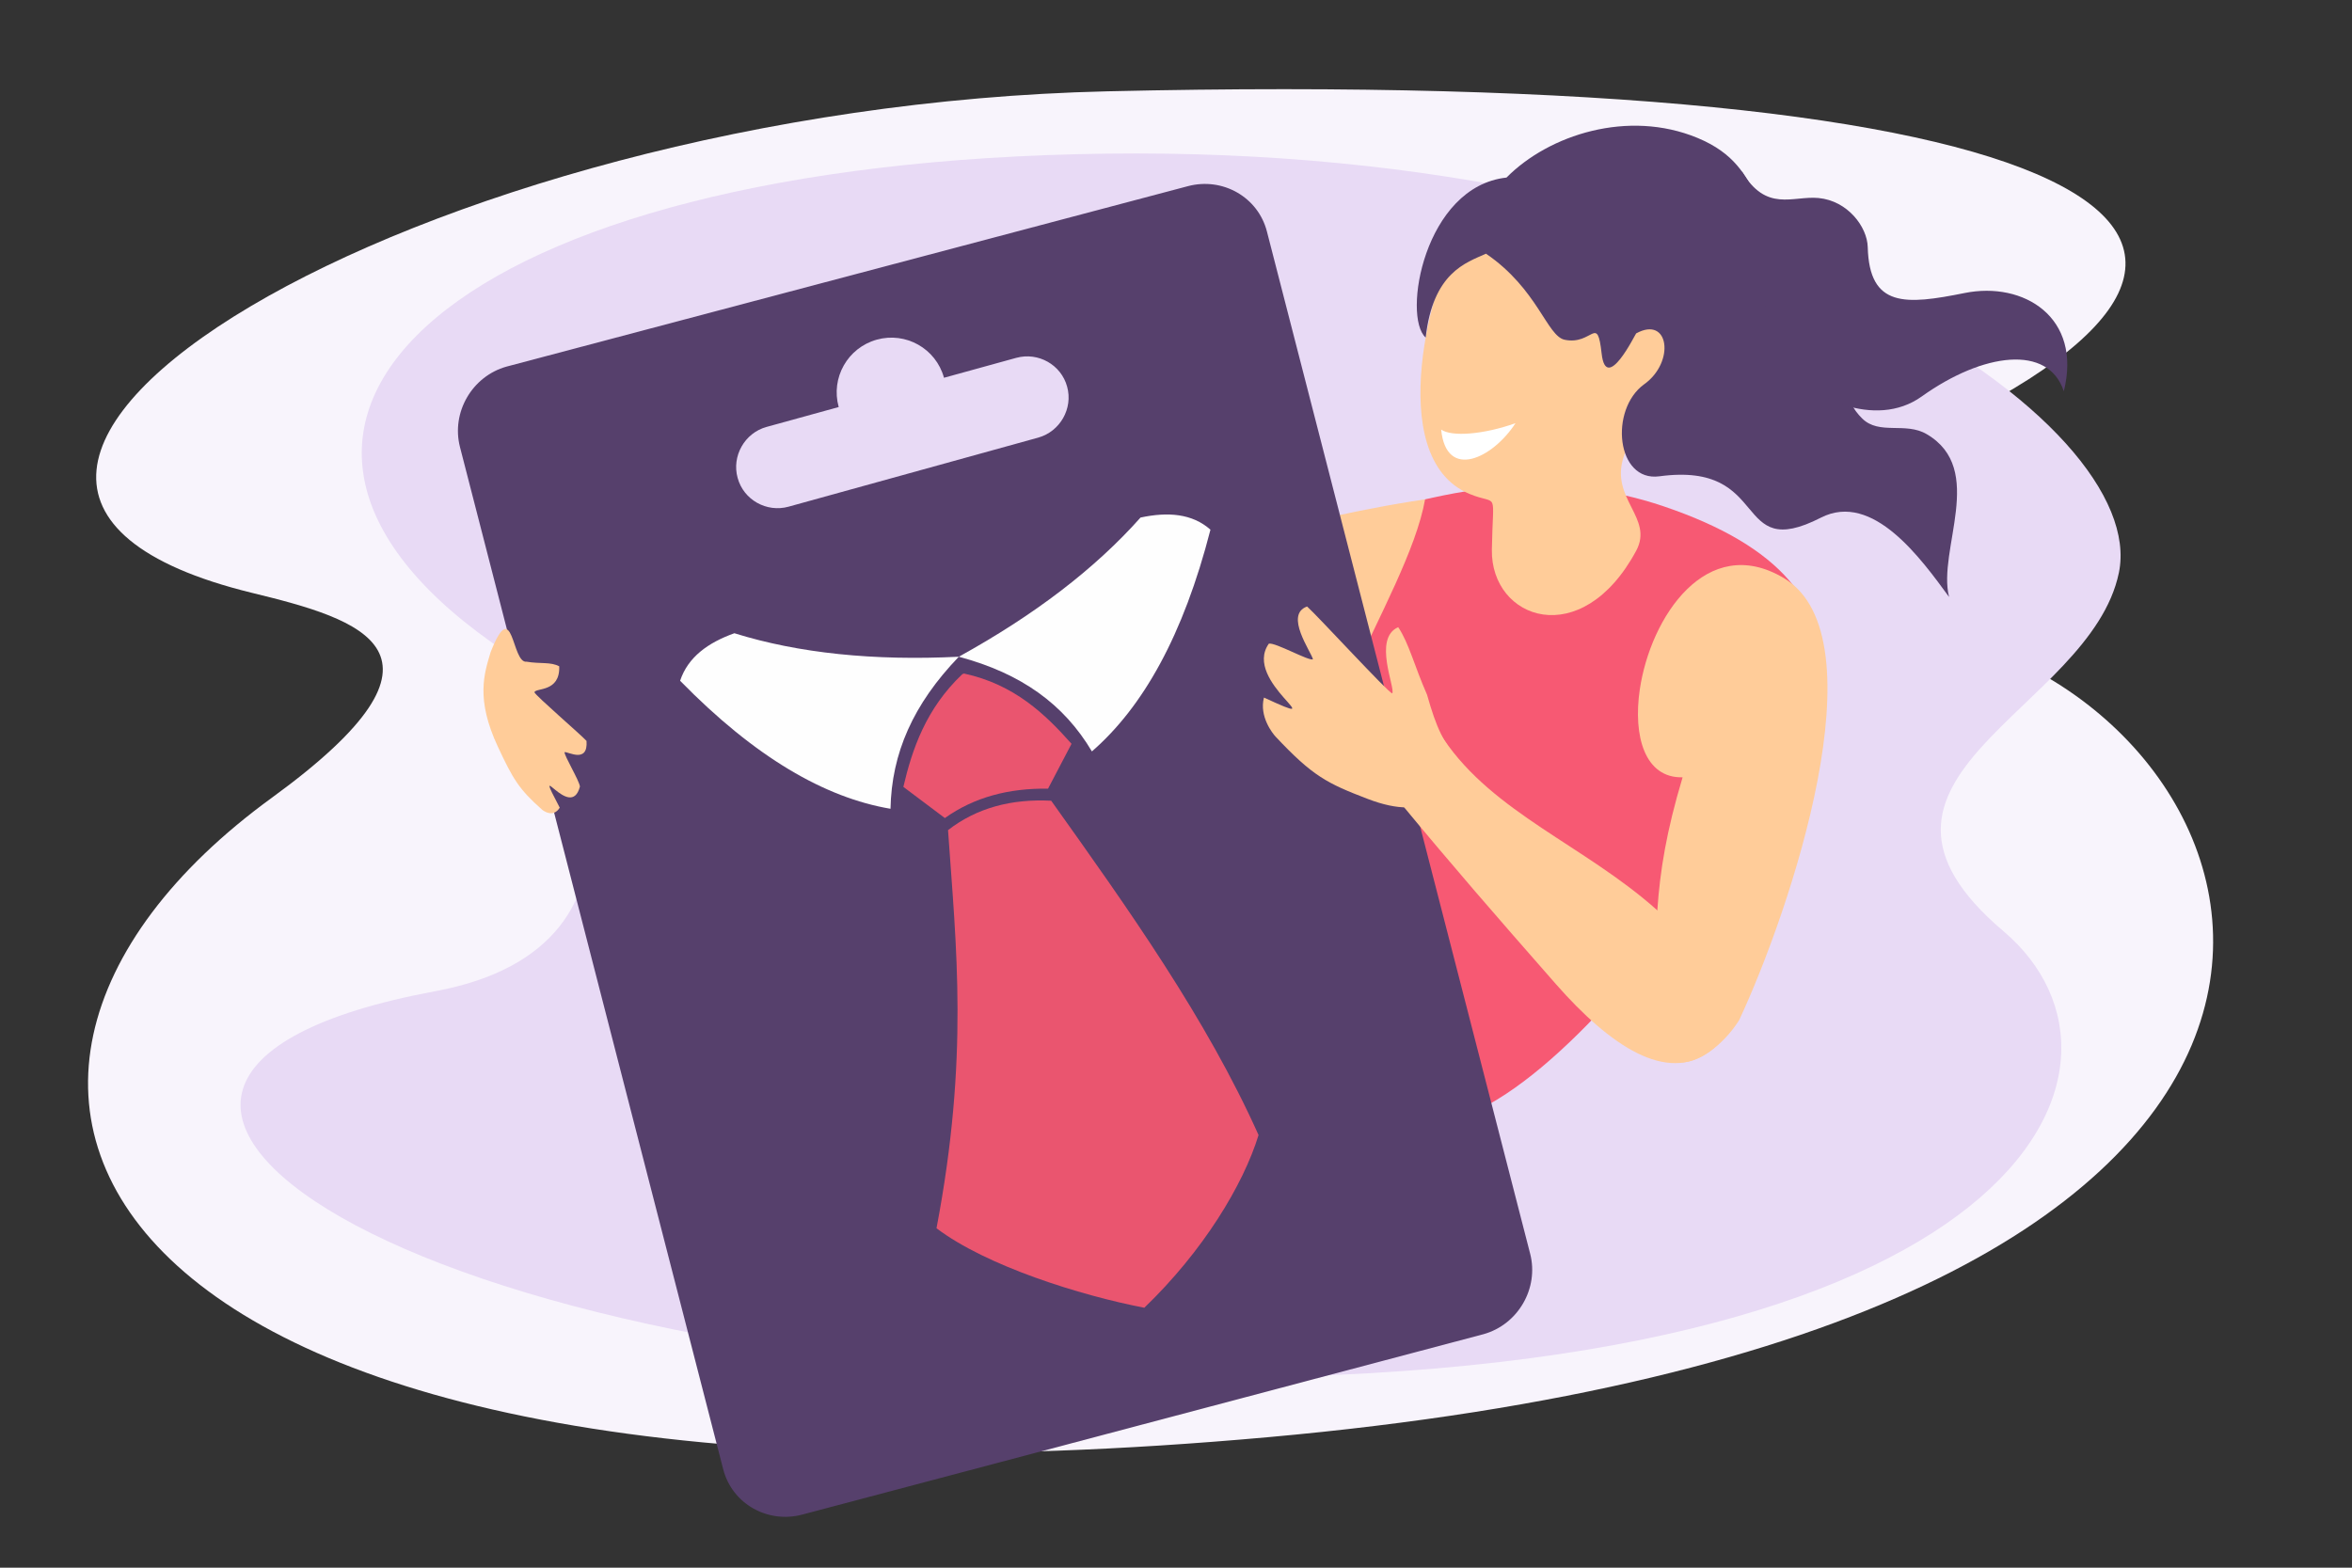 <?xml version="1.0" encoding="UTF-8"?>
<!DOCTYPE svg PUBLIC "-//W3C//DTD SVG 1.1//EN" "http://www.w3.org/Graphics/SVG/1.1/DTD/svg11.dtd">
<!-- Creator: CorelDRAW -->
<svg xmlns="http://www.w3.org/2000/svg" xml:space="preserve" width="1698px" height="1132px" style="shape-rendering:geometricPrecision; text-rendering:geometricPrecision; image-rendering:optimizeQuality; fill-rule:evenodd; clip-rule:evenodd"
viewBox="0 0 1583.04 1055.36"
 xmlns:xlink="http://www.w3.org/1999/xlink">
 <rect x="0" y="0" width="1583.04" height="1055.36" fill="#333333" stroke="none"/>
 <defs>
  <style type="text/css">
   <![CDATA[
    .fil0 {fill:none}
    .fil5 {fill:#56406C}
    .fil7 {fill:#EA556F}
    .fil8 {fill:#FEFEFE}
    .fil2 {fill:#E8DAF5}
    .fil4 {fill:#F75973}
    .fil1 {fill:#F8F4FC}
    .fil3 {fill:#FFCC99}
    .fil6 {fill:white}
   ]]>
  </style>
 </defs>
 <g id="Layer_x0020_1">
  <rect class="fil0" y="-3.25613e-005" width="1583.04" height="1055.36"/>
  <path class="fil1" d="M1296.75 292.245c-153.693,71.488 -185.4,65.498 36.744,143.118 222.143,77.62 315.394,460.684 -480.069,532.148 -795.463,71.465 -938.423,-235.492 -670.486,-430.451 135.074,-98.287 59.721,-120.136 -13.203,-137.923 -306.968,-74.871 112.019,-326.867 575.39,-337.662 667.101,-15.543 839.139,97.038 551.625,230.769z"/>
  <path class="fil2" d="M330.932 432.448c62.618,44.299 124.364,204.68 -37.822,234.796 -319.962,59.411 -17.588,260.207 506.18,260.207 562.559,3.086 656.647,-209.461 549.172,-300.563 -122.367,-103.723 58.399,-148.015 77.686,-241.346 20.69,-100.125 -240.794,-287.655 -681.297,-282.112 -440.503,5.544 -625.251,179.513 -413.919,329.018z"/>
  <path class="fil3" d="M1081.07 349.809c53.978,81.858 -179.281,118.009 -179.314,117.888 -21.406,-78.801 -140.056,-2.862 -211.997,0.958 -29.441,-7.927 -107.62,-12.433 -81.94,-29.045 73.493,-35.61 430.953,-153.948 473.251,-89.801z"/>
  <path class="fil4" d="M928.538 748.195c93.728,66.194 291.329,-250.168 295.9,-290.019 5.785,-50.439 -24.852,-90.27 -104.624,-117.297 -70.349,-23.834 -130.775,-11.497 -160.646,-4.697 -11.951,67.217 -98.371,177.33 -78.59,254.166 19.783,76.836 5.492,109.567 47.959,157.847z"/>
  <path class="fil5" d="M340.955 246.785l458.596 -121.463c23.272,-6.167 47.172,7.244 53.168,30.533l177.167 688.133c5.996,23.292 -8.113,47.672 -31.36,54.172l-458.596 121.464c-23.271,6.163 -47.172,-7.24 -53.169,-30.535l-177.167 -688.132c-5.998,-23.295 8.114,-47.669 31.361,-54.172z"/>
  <path class="fil3" d="M1200.49 389.061c-51.729,-30.657 -89.589,26.172 -96.805,75.076 -4.652,31.55 3.447,59.803 28.809,59.141 -21.759,72.451 -17.211,106.337 -18.959,176.923 8.964,28.605 40.856,12.177 57.033,-13.476 34.125,-73.055 96.612,-258.143 29.922,-297.663z"/>
  <path class="fil3" d="M1114.76 612.203c-48.191,-42.837 -109.667,-65.109 -143.001,-114.522 -38.2,-56.632 -41.429,-8.604 -50.935,2.611 -7.485,8.831 -25.848,-17.365 22.991,41.692 33.697,40.744 61.871,73.199 103.418,120.525 36.679,41.78 74.57,66.966 103.75,45.191 30.341,-22.64 11.937,-52.69 -36.223,-95.496z"/>
  <path class="fil3" d="M920.609 537.848c-27.593,-10.558 -37.165,-15.429 -62.067,-41.958 -1.822,-1.941 -11.16,-13.454 -7.818,-26.29 49.322,22.748 -14.909,-10.597 3.281,-36.287 4.305,-1.031 27.22,12.007 29.692,10.495 -1.214,-5.098 -19.426,-30.054 -3.937,-35.515 7.192,6.415 54.55,57.981 57.294,58.495 2.356,-3.432 -13.207,-37.032 4.027,-44.582 7.332,10.995 10.825,26.024 19.396,45.438 6.384,22.475 10.742,32.241 24.326,48.342 -10.472,16.665 -22.215,37.924 -64.194,21.862z"/>
  <path class="fil3" d="M1092.77 307.687c-9.188,28.183 20.414,40.876 8.508,63.031 -36.778,68.414 -97.949,46.361 -97.161,-0.663 0.701,-41.684 4.88,-29.365 -14.867,-37.479 -60.154,-24.722 -22.777,-150.2 -9.685,-165.039 52.41,-33.236 151.953,-40.474 155.746,13.96 4.375,62.817 -31.604,93.091 -42.541,126.19z"/>
  <path class="fil5" d="M959.567 227.246c4.917,-43.773 27.055,-50.38 40.615,-56.456 34.952,23.869 40.956,55.5 52.986,57.949 18.849,3.838 21.825,-17.629 24.839,9.318 3.049,27.261 22.773,-13.38 23.224,-13.611 22.3,-12.213 26.268,19.419 5.367,34.261 -23.518,17.048 -18.771,65.844 10.254,61.941 76.186,-10.243 48.433,58.614 108.749,27.823 34.971,-17.852 67.654,28.061 86.24,53.403 -8.029,-31.675 25.3,-85.989 -15.091,-109.627 -14.339,-8.391 -31.881,0.811 -43.374,-10.501 -25.099,-24.703 0.574,-58.258 -3.907,-79.54 -1.357,-6.441 -2.594,-22.373 -20.948,-29.073 -57.454,-20.977 -35.708,-59.497 -86.143,-80.343 -46.489,-19.212 -99.811,-2.156 -128.412,26.752 -55.437,6.04 -70.257,93.681 -54.398,107.704z"/>
  <path class="fil3" d="M335.162 502.826c9.959,21.259 13.89,28.259 29.572,42.143 1.147,1.016 7.645,5.737 11.996,-1.241 -19.328,-36.794 7.308,9.962 13.6,-14.236 -0.5,-4.153 -10.451,-20.477 -10.376,-23.149 2.263,-0.508 15.919,7.914 14.814,-7.57 -4.039,-4.401 -34.303,-30.46 -35.081,-32.741 0.856,-3.167 17.359,0.205 16.709,-17.486 -5.871,-3.094 -12.524,-1.515 -21.971,-3.09 -10.194,1.329 -8.781,-45.354 -24.152,-6.57 -4.36,14.515 -10.263,31.594 4.889,63.939z"/>
  <path class="fil5" d="M1389.07 263.411c-10.37,-31.681 -54.158,-26.148 -95.628,3.49 -31.723,22.67 -76.124,-0.498 -91.006,-19.069 -9.668,-12.066 -34,-114.861 -30.08,-132.478 16.465,27.881 34.219,16.319 51.581,17.944 19.644,1.841 32.809,19.371 33.165,33.046 1.067,40.929 25.447,38.925 65.235,30.906 39.656,-7.992 79.237,16.335 66.733,66.161z"/>
  <path class="fil6" d="M969.991 289.184c7.027,4.975 28.346,3.4 50.038,-4.304 -15.368,23.74 -46.643,38.733 -50.038,4.304z"/>
  <path class="fil7" d="M721.204 500.735l-15.81 30.196c-26.307,-0.402 -49.68,5.691 -69.439,19.783l-27.938 -20.997c5.893,-25.191 15.154,-52.632 39.689,-75.866l1.108 -0.427c33.852,7.255 54.827,27.489 72.391,47.312z"/>
  <path class="fil7" d="M638.085 558.827c19.494,-15.101 42.884,-21.127 69.439,-19.783 52.298,73.379 104.477,146.79 139.561,225.074 -10.327,33.635 -37.346,78.197 -76.886,116.249 -42.944,-8.278 -106.366,-28.11 -139.868,-53.517 21.902,-115.317 13.248,-188.926 7.755,-268.024z"/>
  <path class="fil8" d="M767.641 348.411c18.467,-3.957 34.764,-2.703 47.067,8.17 -18.248,71.217 -45.448,119.438 -79.789,149.263 -18.859,-31.74 -47.41,-52.478 -89.583,-63.736 50.713,-27.952 91.612,-59.143 122.304,-93.696z"/>
  <path class="fil8" d="M494.276 426.292c-17.83,6.383 -31.245,16.102 -36.523,31.984 50.505,51.629 97.48,78.719 141.612,86.187 0.726,-37.321 15.169,-70.308 45.972,-102.355 -57.312,2.823 -107.757,-2.343 -151.061,-15.816z"/>
  <path class="fil2" d="M590.114 228.656c19.568,-5.443 39.812,5.993 45.219,25.545l0.028 0.111 48.597 -13.396c14.784,-4.076 30.272,4.589 34.286,19.369 4.103,14.708 -4.772,30.235 -19.44,34.316l-168.044 46.498c-14.777,4.089 -30.272,-4.587 -34.286,-19.369 -4.1,-14.699 4.753,-30.267 19.442,-34.315l48.592 -13.395 -0.033 -0.112c-5.406,-19.552 6.072,-39.81 25.64,-45.253z"/>
 </g>
</svg>
